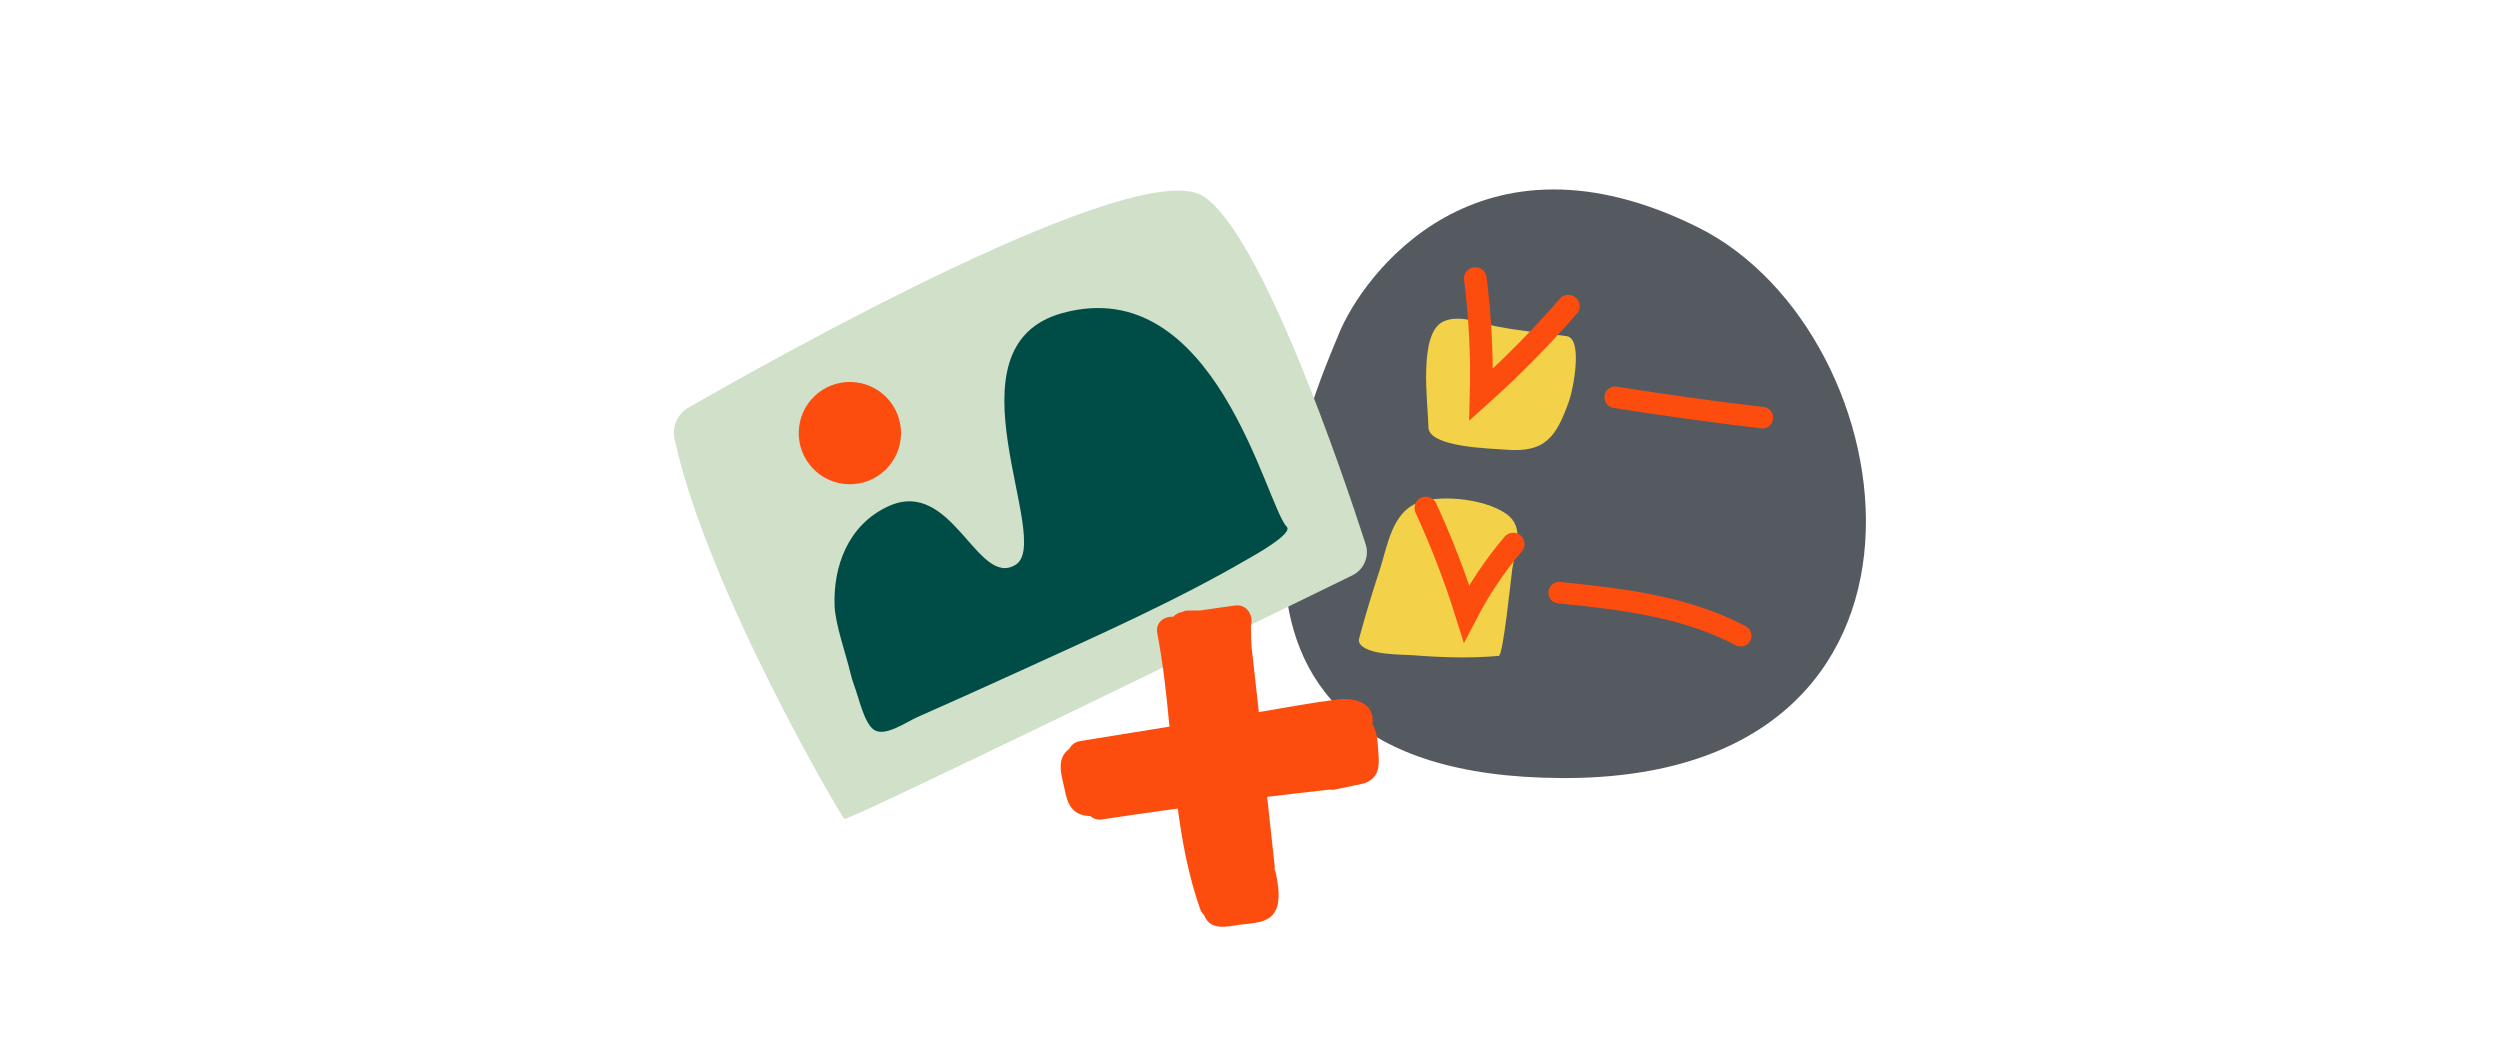 <svg viewBox="0 0 282 120" fill="none" xmlns="http://www.w3.org/2000/svg">
    <path d="M151.011 37.687C153.739 30.97 166.723 13.283 191.555 25.654C215.565 37.616 222.871 87.912 176.274 87.766C128.34 87.614 148.914 42.858 151.013 37.69L151.011 37.687Z"
          fill="#555960"/>
    <path d="M161.123 48.032C161.123 48.087 161.123 48.138 161.123 48.187C161.14 50.487 168.318 50.59 169.785 50.717C174.297 51.116 175.55 49.31 177.004 45.19C177.457 43.905 178.596 38.148 176.7 37.915C174.089 37.592 171.442 37.315 168.855 36.83C167.027 36.488 164.573 35.398 162.761 36.29C159.979 37.662 161.061 45.397 161.121 48.03L161.123 48.032Z"
          fill="#F3D148"/>
    <path d="M182.191 44.811C187.713 45.692 193.253 46.46 198.804 47.116" stroke="#FC4D0F" stroke-width="2.424"
          stroke-miterlimit="10" stroke-linecap="round"/>
    <path d="M175.872 66.851C182.901 67.556 190.115 68.402 196.354 71.713" stroke="#FC4D0F" stroke-width="2.424"
          stroke-miterlimit="10" stroke-linecap="round"/>
    <path d="M153.36 71.831C153.294 72.067 153.235 72.333 153.357 72.547C154.143 73.925 158.119 73.811 159.412 73.911C162.612 74.166 165.866 74.269 169.066 73.984C169.56 73.941 170.463 65.022 170.585 64.181C170.9 61.995 172.058 59.503 169.923 57.974C167.659 56.349 162.949 55.788 160.283 56.588C156.988 57.578 156.535 61.564 155.605 64.374C154.789 66.839 154.04 69.328 153.36 71.834V71.831Z"
          fill="#F3D148"/>
    <path d="M166.417 31.417C166.967 35.759 167.187 40.144 167.073 44.521C170.553 41.399 173.839 38.064 176.912 34.538"
          stroke="#FC4D0F" stroke-width="2.557" stroke-miterlimit="10" stroke-linecap="round"/>
    <path d="M160.836 57.301C162.618 61.169 164.15 65.149 165.422 69.212C166.875 66.41 168.646 63.775 170.693 61.372"
          stroke="#FC4D0F" stroke-width="2.557" stroke-miterlimit="10" stroke-linecap="round"/>
    <path d="M76.088 49.518C75.785 48.124 76.413 46.696 77.65 45.986C87.278 40.449 128.504 17.286 135.798 22.174C142.374 26.58 151.382 53.155 154.044 61.375C154.493 62.761 153.855 64.264 152.545 64.902C141.695 70.198 95.594 92.676 95.244 92.374C94.863 92.045 79.766 66.459 76.09 49.519L76.088 49.518Z"
          fill="#D0E0C9"/>
    <path d="M95.924 75.901C95.433 73.808 94.215 70.427 94.141 68.319C93.986 63.928 95.619 59.25 100.159 57.13C107.411 53.742 110.24 66.406 114.571 63.698C118.901 60.99 106.121 39.063 119.865 35.307C137.112 30.595 142.798 57 145.146 59.419C145.914 60.207 141.297 62.741 140.901 62.974C132.665 67.773 123.854 71.666 115.199 75.622C111.306 77.402 107.402 79.154 103.49 80.885C102.224 81.445 99.812 83.174 98.57 82.313C97.465 81.547 96.855 78.636 96.387 77.422C96.198 76.929 96.046 76.42 95.922 75.899L95.924 75.901Z"
          fill="#004D47"/>
    <path d="M95.162 54.581C98.325 54.969 101.204 52.721 101.592 49.558C101.981 46.396 99.732 43.517 96.57 43.128C93.407 42.74 90.529 44.988 90.14 48.151C89.751 51.313 92 54.192 95.162 54.581Z"
          fill="#FC4D0F"/>
    <g clip-path="url(#clip0_7240_97282)">
        <path d="M154.803 81.689C154.836 81.536 154.854 81.38 154.849 81.205C154.75 79.079 152.54 78.683 150.826 78.903C147.875 79.274 144.936 79.837 141.997 80.325L141.49 75.763C141.49 75.763 141.489 75.754 141.488 75.745C141.485 75.728 141.484 75.715 141.481 75.698L141.215 73.3C141.215 73.3 141.208 73.283 141.202 73.275C141.136 72.445 141.104 71.61 141.111 70.775C141.112 70.713 141.1 70.657 141.1 70.596C141.417 69.508 140.728 68.098 139.271 68.305C137.978 68.49 136.684 68.671 135.395 68.856L133.961 68.872C133.754 68.873 133.56 68.93 133.384 69.023C133.371 69.025 133.362 69.026 133.349 69.028C132.969 69.079 132.61 69.284 132.331 69.568C131.327 69.513 130.302 70.194 130.545 71.457C131.214 74.931 131.586 78.444 131.914 81.963C128.564 82.505 125.214 83.048 121.86 83.588C121.241 83.688 120.839 84.035 120.616 84.469C120.296 84.705 120.024 85.005 119.858 85.374C119.346 86.514 119.881 87.958 120.105 89.11C120.36 90.434 120.781 91.643 122.252 91.969C122.501 92.024 122.75 92.048 122.996 92.05C123.317 92.346 123.77 92.514 124.342 92.425C127.175 91.995 130.016 91.594 132.855 91.203C133.357 95.037 134.077 98.828 135.374 102.53C135.48 102.832 135.637 103.053 135.822 103.221C135.841 103.267 135.857 103.318 135.88 103.363C136.616 104.996 138.41 104.515 139.807 104.316C141.213 104.115 143.128 104.185 143.871 102.738C144.488 101.535 144.173 99.728 143.913 98.467C143.879 98.313 143.83 98.175 143.769 98.047C143.792 97.921 143.803 97.805 143.788 97.697L143.772 97.576L142.932 89.886C145.288 89.599 147.645 89.325 150.009 89.062C150.18 89.097 150.357 89.104 150.537 89.067L152.738 88.607C153.349 88.477 154.023 88.396 154.551 88.036C155.802 87.175 155.52 85.715 155.446 84.402C155.391 83.461 155.304 82.479 154.803 81.689Z"
              fill="#FC4D0F"/>
    </g>
    <defs>
        <clipPath id="clip0_7240_97282">
            <rect width="35.849" height="35.941" fill="white" transform="translate(117.55 71.049) rotate(-7.588)"/>
        </clipPath>
    </defs>
</svg>

